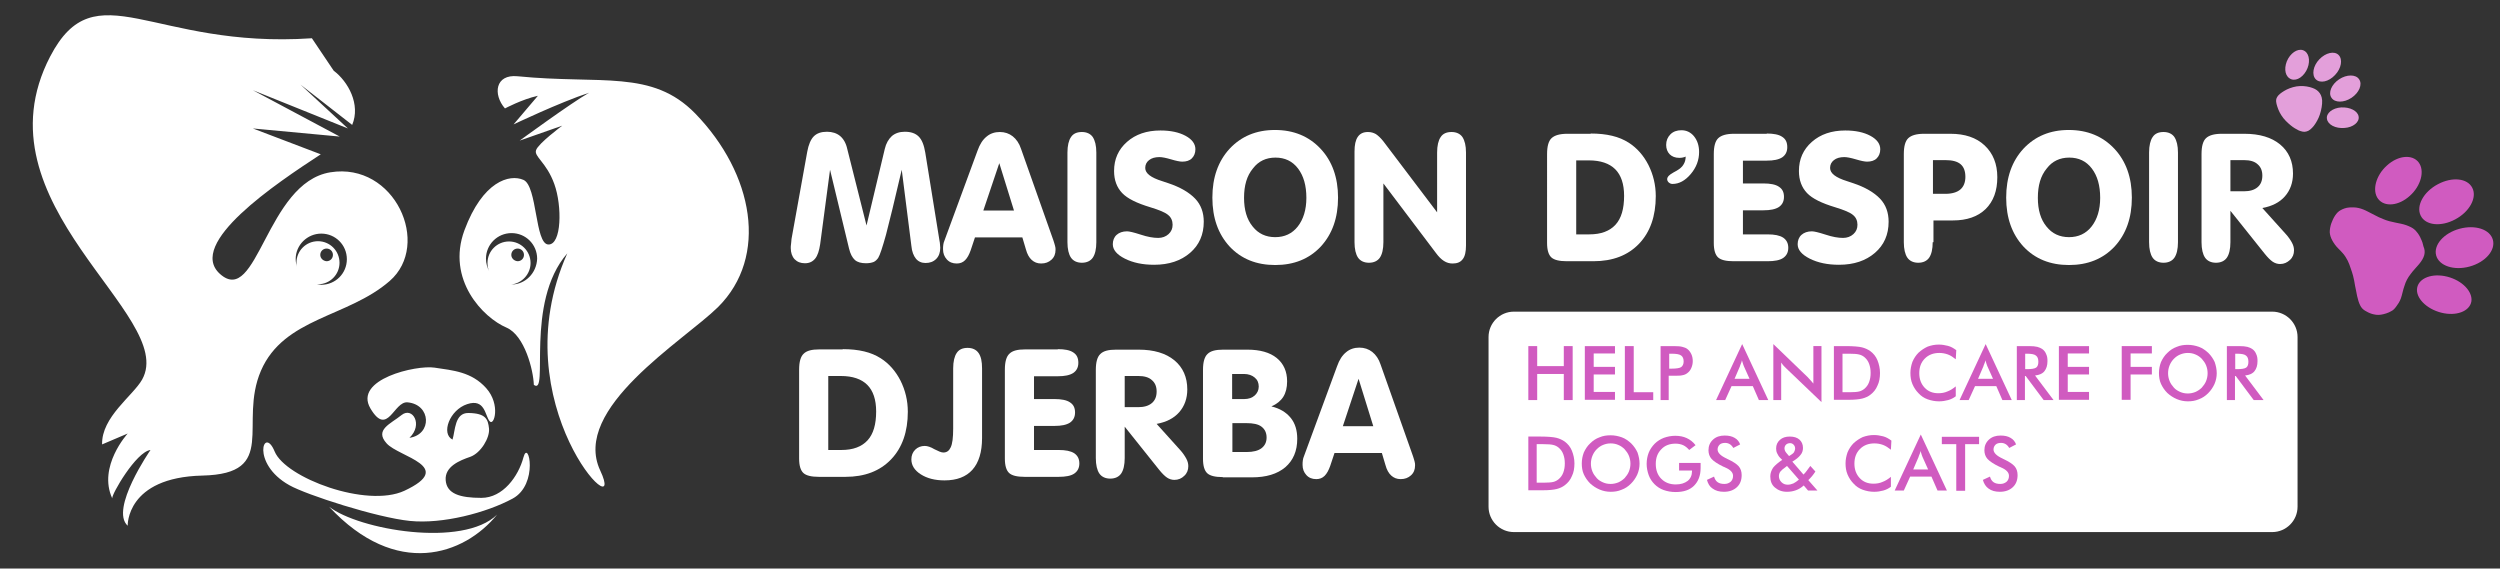 <?xml version="1.0" encoding="utf-8"?>
<!-- Generator: Adobe Illustrator 24.1.1, SVG Export Plug-In . SVG Version: 6.00 Build 0)  -->
<svg version="1.1" id="Layer_1" xmlns="http://www.w3.org/2000/svg" xmlns:xlink="http://www.w3.org/1999/xlink" x="0px" y="0px"
	 width="986.7px" height="224.4px" viewBox="0 0 986.7 224.4" style="enable-background:new 0 0 986.7 224.4;" xml:space="preserve"
	>
<rect x="0" y="0" width="986.7" height="224.4" fill="#333333" stroke="none"/>
<style type="text/css">
	.st0{fill:#FFFFFF;}
	.st1{fill-rule:evenodd;clip-rule:evenodd;fill:#E39FDA;}
	.st2{fill-rule:evenodd;clip-rule:evenodd;fill:#D05BC0;}
	.st3{fill:#D05BC0;}
</style>
<path class="st0" d="M896.8,210H597.5c-5.5,0-10-4.5-10-10v-67c0-5.5,4.5-10,10-10h299.3c5.5,0,10,4.5,10,10v67
	C906.8,205.5,902.3,210,896.8,210z"/>
<g>
	<path class="st1" d="M923,21.7c1.7,1.7,1.1,5.3-1.4,7.9c-2.5,2.7-5.9,3.4-7.6,1.7c-1.7-1.7-1.1-5.3,1.4-7.9
		C917.9,20.8,921.3,20,923,21.7L923,21.7z"/>
	<path class="st1" d="M931.1,31.3c1.4,2,0,5.3-3,7.3c-3,2-6.6,2-7.9,0c-1.4-2,0-5.3,3-7.3C926.2,29.3,929.8,29.3,931.1,31.3
		L931.1,31.3z"/>
	<path class="st1" d="M930.9,46c0.4,2.2-2.2,4.3-5.6,4.5c-3.5,0.3-6.6-1.3-6.9-3.6c-0.4-2.2,2.2-4.3,5.6-4.5
		C927.5,42.2,930.6,43.8,930.9,46L930.9,46z"/>
	<path class="st1" d="M909.7,20.2c1.9,1.3,2.2,4.8,0.5,7.8c-1.7,3-4.6,4.3-6.6,2.9c-2-1.3-2.2-4.8-0.5-7.8
		C904.8,20.2,907.7,18.8,909.7,20.2L909.7,20.2z"/>
	<path class="st1" d="M915,36.1c0.8,0.8,1.4,1.9,1.5,3.5c0.1,1.6-0.3,3.8-0.9,5.6c-0.6,1.8-1.5,3.3-2.4,4.5c-0.9,1.1-1.9,2-2.9,2.2
		c-1,0.3-1.9,0-3-0.4c-1-0.5-2.1-1.1-3.3-2.1s-2.6-2.3-3.6-3.9c-1-1.5-1.6-3.3-1.9-4.5c-0.3-1.3-0.2-2,0.3-2.8
		c0.5-0.8,1.4-1.5,2.7-2.3c1.3-0.8,3.1-1.5,4.9-1.8c1.9-0.3,3.8-0.1,5.3,0.3C913.2,34.8,914.2,35.3,915,36.1L915,36.1z"/>
</g>
<g>
	<path class="st2" d="M975.8,74.2c1.9,3.8-1.1,9.4-6.8,12.4c-5.6,3-11.7,2.4-13.6-1.5c-1.9-3.8,1.1-9.4,6.8-12.4
		C967.8,69.7,973.9,70.3,975.8,74.2L975.8,74.2z"/>
	<path class="st2" d="M983.9,94.7c1.1,4.1-3,8.8-9.2,10.5c-6.2,1.7-12.1-0.3-13.2-4.4c-1.1-4.1,3-8.8,9.2-10.5
		C976.9,88.6,982.8,90.5,983.9,94.7L983.9,94.7z"/>
	<path class="st2" d="M975.4,119c-0.7,3.9-6,5.9-11.9,4.4c-5.9-1.5-10.2-5.9-9.5-9.8c0.7-3.9,6-5.9,11.9-4.4
		C971.8,110.7,976,115.1,975.4,119L975.4,119z"/>
	<path class="st2" d="M954.6,64.1c2.5,3.3,0.9,9.3-3.5,13.2c-4.4,4-10,4.5-12.5,1.2c-2.5-3.3-0.9-9.3,3.5-13.2
		C946.5,61.3,952.1,60.8,954.6,64.1L954.6,64.1z"/>
	<path class="st2" d="M956.8,100.7c-0.3,1.1-1,2.3-2,3.5c-1,1.2-2.4,2.6-3.4,4c-1.1,1.4-1.9,2.9-2.4,4.6c-0.6,1.6-0.9,3.5-1.4,4.9
		c-0.5,1.4-1.2,2.4-1.8,3.2c-0.6,0.8-1.1,1.5-2.2,2c-1,0.6-2.6,1.1-3.9,1.3c-1.3,0.2-2.4,0-3.5-0.3c-1-0.3-2-0.8-2.8-1.3
		c-0.8-0.5-1.4-1.1-1.9-2.1c-0.5-1-0.9-2.3-1.2-3.7c-0.3-1.4-0.5-2.7-0.8-4c-0.2-1.4-0.5-2.8-0.8-4c-0.3-1.2-0.7-2.2-1-3.1
		c-0.3-0.9-0.6-1.8-1.1-2.8c-0.5-1-1.2-2.1-1.9-2.9c-0.7-0.8-1.2-1.3-2-2.1c-0.8-0.8-1.6-1.9-2.2-3c-0.6-1.1-0.9-2.1-1-3.2
		c0-1.1,0.2-2.3,0.6-3.5c0.4-1.1,0.9-2.2,1.5-3.1c0.6-0.9,1.3-1.7,2.3-2.2c0.9-0.5,2-0.9,3.2-1c1.2-0.1,2.5-0.1,3.8,0.2
		c1.3,0.3,2.5,0.8,3.8,1.5c1.3,0.7,2.8,1.4,4.1,2.1c1.4,0.6,2.7,1.2,4.2,1.6c1.5,0.4,3.2,0.7,4.6,1c1.5,0.3,2.8,0.8,3.8,1.3
		c1,0.5,1.8,1.1,2.4,1.9c0.7,0.8,1.3,1.8,1.7,2.8c0.5,1,0.8,2,1,3C957,98.4,957.1,99.5,956.8,100.7L956.8,100.7z"/>
</g>
<g>
	<path class="st0" d="M153.8,110.9c16.6-14.4,2-47-23.4-42.9c-25.4,4.1-28.8,53.4-43.6,40.1c-13.3-12,22.2-35.7,39.8-47.2L99.8,50.7
		l34.3,3.2L99.8,35.6l37.5,15.1l-18.7-17.3L139,49.3c3.4-8.1-1.6-17.1-7.3-21.4l-8.6-12.8c-63,4.3-85.4-27.2-103.3,7.2
		c-30.3,58.3,50.5,102.1,36.3,127.5c-3.6,6.4-16.1,14.8-15.8,25.6l10.1-4.3c0,0-11.9,13-6.1,25.6c-0.4-1.4,9.4-18.4,15.1-19.1
		c0,0-16.2,23.4-9,29.9c0,0-0.7-19.1,29.5-19.8c30.3-0.7,14.1-20.5,23.1-41.4C112.1,125.3,137.3,125.3,153.8,110.9 M126.8,92.2
		c5.6,0,10.1,4.5,10.1,10.1c0,5.6-4.5,10.1-10.1,10.1c-0.6,0-1.1-0.1-1.7-0.2c0.1,0,0.3,0,0.4,0c4.7,0,8.5-3.8,8.5-8.5
		c0-4.7-3.8-8.5-8.5-8.5c-4.7,0-8.5,3.8-8.5,8.5c0,0.6,0.1,1.1,0.2,1.6c-0.3-1-0.5-2-0.5-3.1C116.7,96.7,121.3,92.2,126.8,92.2
		 M126.4,100.6c0-1.4,1.1-2.5,2.5-2.5c1.4,0,2.5,1.1,2.5,2.5c0,1.4-1.1,2.5-2.5,2.5C127.5,103,126.4,101.9,126.4,100.6 M274.4,44.8
		c-17.1-17.5-37-11.4-70.1-14.7c-8.9-0.9-9.8,7.2-5,12.7c0,0,6.7-3.6,13-5l-9.6,11.3c0,0,18-8.6,29.8-12.5
		c-7.2,4.1-27.4,18.9-27.4,18.9l16.8-5.9c0,0-9.4,7-10.3,9.6c-1,2.6,4.1,4.8,7.2,13.5c3.1,8.6,2.9,24-2.4,23.8
		c-5.3-0.2-4.3-23.1-9.8-25.5c-5.5-2.4-16.1,0.5-23.3,19.9c-7.2,19.5,7.4,34.5,16.6,38.4c7.2,3.1,10.6,16.8,10.8,22.6
		c6.2,4.6-3.8-32.4,13.2-51.9c-26.7,59.8,24.5,110.2,13,85.7c-11.5-24.5,33-51.2,46.5-64.5C303.4,101.3,297.5,68.6,274.4,44.8
		 M201.8,112.3C201.8,112.3,201.7,112.3,201.8,112.3c4.2-0.5,7.6-4.1,7.6-8.5c0-4.7-3.8-8.5-8.5-8.5c-4.7,0-8.5,3.8-8.5,8.5
		c0,1.2,0.2,2.3,0.7,3.3c-0.8-1.5-1.3-3.2-1.3-5c0-5.6,4.5-10.1,10.1-10.1c5.6,0,10.1,4.5,10.1,10.1
		C211.8,107.8,207.3,112.3,201.8,112.3 M201.8,100.6c0-1.4,1.1-2.5,2.5-2.5c1.4,0,2.5,1.1,2.5,2.5c0,1.4-1.1,2.5-2.5,2.5
		C202.9,103,201.8,101.9,201.8,100.6 M202.3,196.8c-10.4,5.6-27.6,10.1-40.5,8.8c-13-1.3-40.9-10.3-47.6-14.1
		c-15.4-8.6-10.1-23.8-5.8-13.3c4.3,10.4,36.3,22.4,51.2,15.5c20.5-9.6-2.2-13.3-7-18.7c-4.9-5.4,1.6-7.7,5.9-11.2
		c4.3-3.4,8.6,3.8,3.1,9c9-1.3,8.6-13.1-0.7-14c-5.5-0.6-7.9,13.9-14.7,2.4c-6.8-11.5,18.1-17.2,25.3-16.1
		c7.2,1.1,14.6,1.6,20.4,8.1c5.8,6.5,3.1,15.3,1.3,13c-1.8-2.3-1.8-9-8.8-6.7c-7,2.3-10.4,11.7-5.8,14c1.1-3.5,0.8-10.6,6.3-10.5
		c6.9,0.1,7.7,2.5,8.1,6.1c0.4,3.6-3.2,9.7-7.4,11.2c-4.1,1.4-10.1,3.8-9.7,9.2c0.4,5.4,5.6,7,14.1,7c8.5,0,14.6-8.5,16.6-16
		S212.7,191.2,202.3,196.8 M196.2,203.1c-13,16-39.8,25.4-66.3-3.1C141.6,209.1,182.7,216.3,196.2,203.1"/>
</g>
<g>
	<g>
		<path class="st0" d="M312.4,94.3l6.2-34.4c0.5-2.8,1.4-4.9,2.6-6.1s2.9-1.8,5.2-1.8c2.1,0,3.9,0.6,5.2,1.7
			c1.3,1.1,2.3,2.8,2.8,5.1L342,89l7.2-30.2c0.5-2.2,1.5-3.9,2.8-5.1c1.3-1.1,3-1.7,5.1-1.7c2.4,0,4.2,0.6,5.5,1.9s2.1,3.4,2.6,6.4
			l5.6,34.7c0.1,0.5,0.2,1,0.2,1.5c0,0.5,0.1,0.9,0.1,1.3c0,1.8-0.5,3.3-1.6,4.4c-1.1,1.1-2.5,1.6-4.2,1.6c-1.6,0-2.9-0.6-3.8-1.7
			s-1.6-2.8-1.8-5.1L355.9,67c-2.8,12.1-4.9,20.6-6.2,25.6c-1.4,5-2.4,8.1-3.1,9.2c-0.5,0.7-1.1,1.3-1.8,1.6c-0.8,0.3-1.7,0.5-3,0.5
			c-1.9,0-3.4-0.4-4.4-1.3c-1-0.9-1.8-2.4-2.3-4.5L327.6,67l-3.9,29.4c-0.4,2.6-1,4.5-2,5.7c-1,1.2-2.3,1.8-4,1.8
			c-1.7,0-3-0.5-4.1-1.6c-1-1.1-1.5-2.6-1.5-4.4c0-0.4,0-1,0.1-1.5S312.3,95,312.4,94.3z"/>
		<path class="st0" d="M384.8,93.7l-1.7,5.1c-0.6,1.7-1.3,3-2.2,3.9c-0.9,0.9-2,1.3-3.3,1.3c-1.6,0-2.9-0.5-3.9-1.6
			c-1-1.1-1.5-2.4-1.5-4c0-0.6,0-1.2,0.1-1.8c0.1-0.6,0.2-1.1,0.4-1.5l13.1-35.6c0.9-2.6,2.1-4.4,3.6-5.6c1.4-1.2,3.2-1.8,5.2-1.8
			c2,0,3.7,0.6,5.1,1.7c1.4,1.1,2.6,2.8,3.3,5l12.8,36.2c0.3,0.8,0.4,1.4,0.6,2s0.2,1.1,0.2,1.6c0,1.6-0.5,2.9-1.6,3.9
			c-1.1,1-2.4,1.5-4.1,1.5c-1.5,0-2.7-0.5-3.7-1.4c-1-0.9-1.8-2.3-2.3-4.2l-1.4-4.7H384.8z M388.1,83.1h12.1l-5.8-18.7L388.1,83.1z"
			/>
		<path class="st0" d="M432.7,95.6c0,2.7-0.5,4.8-1.4,6.1c-0.9,1.3-2.4,2-4.3,2s-3.4-0.7-4.3-2c-0.9-1.3-1.4-3.4-1.4-6.1V60.2
			c0-2.7,0.5-4.8,1.4-6.1c0.9-1.4,2.4-2,4.3-2s3.4,0.7,4.3,2c0.9,1.4,1.4,3.4,1.4,6.1V95.6z"/>
		<path class="st0" d="M475.1,87.5c0,5.1-1.8,9.2-5.4,12.3c-3.6,3.1-8.3,4.7-14.2,4.7c-4.5,0-8.3-0.8-11.5-2.4
			c-3.2-1.6-4.8-3.5-4.8-5.7c0-1.5,0.5-2.8,1.5-3.7c1-0.9,2.4-1.4,4.1-1.4c0.9,0,2.6,0.4,5.4,1.3c2.7,0.9,5,1.3,6.9,1.3
			c1.6,0,3-0.5,4.1-1.5c1.1-1,1.6-2.2,1.6-3.7c0-1.6-0.6-2.9-1.7-3.8c-1.1-1-3.5-2-7.1-3.1c-5.3-1.6-9-3.4-11.1-5.6
			c-2.1-2.2-3.2-5.1-3.2-8.7c0-4.7,1.7-8.5,5.1-11.5c3.4-3,7.8-4.5,13.2-4.5c4,0,7.3,0.7,9.9,2.1c2.6,1.4,3.9,3.2,3.9,5.3
			c0,1.5-0.5,2.7-1.4,3.6c-0.9,0.9-2.2,1.3-3.8,1.3c-0.9,0-2.4-0.3-4.4-0.9c-2-0.6-3.6-0.9-4.6-0.9c-1.7,0-3.1,0.4-4.1,1.2
			c-1,0.8-1.5,1.8-1.5,3.1c0,2.1,2.2,3.8,6.7,5.2c1,0.3,1.8,0.6,2.4,0.8c4.8,1.6,8.3,3.7,10.6,6.1C474,80.8,475.1,83.9,475.1,87.5z"
			/>
		<path class="st0" d="M478.5,78c0-8,2.3-14.4,6.8-19.3c4.6-4.9,10.5-7.4,17.9-7.4c7.4,0,13.4,2.5,18,7.4c4.6,4.9,6.9,11.4,6.9,19.3
			c0,8-2.3,14.4-6.8,19.3c-4.6,4.9-10.6,7.3-18,7.3s-13.4-2.4-18-7.3C480.8,92.4,478.5,86,478.5,78z M491,78.1
			c0,4.7,1.1,8.5,3.4,11.3c2.2,2.8,5.2,4.2,8.9,4.2s6.7-1.4,8.9-4.2c2.2-2.8,3.4-6.6,3.4-11.3c0-4.9-1.1-8.7-3.3-11.6
			c-2.2-2.9-5.2-4.3-8.9-4.3s-6.7,1.4-8.9,4.3C492.1,69.4,491,73.2,491,78.1z"/>
		<path class="st0" d="M546,95.6c0,2.7-0.5,4.8-1.4,6.1c-0.9,1.3-2.4,2-4.3,2c-1.9,0-3.4-0.7-4.3-2c-0.9-1.3-1.4-3.4-1.4-6.1V59.8
			c0-2.6,0.4-4.5,1.3-5.8c0.9-1.3,2.2-1.9,4-1.9c1.2,0,2.2,0.3,3.1,0.8c0.9,0.6,1.9,1.5,3,2.9l21.2,28V60.2c0-2.7,0.5-4.8,1.4-6.1
			c0.9-1.4,2.4-2,4.3-2c1.9,0,3.4,0.7,4.3,2c0.9,1.4,1.4,3.4,1.4,6.1v36.7c0,2.4-0.4,4.3-1.3,5.4c-0.9,1.2-2.2,1.7-4,1.7
			c-1.2,0-2.3-0.3-3.4-1s-2.1-1.7-3.2-3.2L546,72.4V95.6z"/>
		<path class="st0" d="M627.8,52.7c3.2,0,6,0.3,8.5,0.9c2.5,0.6,4.6,1.5,6.5,2.7c3.3,2.1,5.9,5.1,7.8,8.8c1.9,3.8,2.9,7.9,2.9,12.3
			c0,7.9-2.2,14.2-6.6,18.8c-4.4,4.6-10.4,6.9-18,6.9h-10.5c-3,0-5-0.5-6.1-1.5s-1.7-2.9-1.7-5.7V60.8c0-3.1,0.6-5.2,1.8-6.3
			s3.2-1.7,6.2-1.7H627.8z M622.1,92.5h5.2c4.6,0,8-1.3,10.3-3.8c2.3-2.5,3.4-6.3,3.4-11.4c0-4.7-1.2-8.2-3.5-10.5
			c-2.3-2.3-5.8-3.5-10.4-3.5h-5V92.5z"/>
		<path class="st0" d="M665.3,61.8c-0.4,0.2-0.8,0.3-1.3,0.4c-0.4,0.1-0.8,0.1-1.3,0.1c-1.5,0-2.8-0.5-3.7-1.4
			c-0.9-0.9-1.4-2.2-1.4-3.7c0-1.7,0.6-3.1,1.7-4.2c1.1-1.1,2.6-1.6,4.3-1.6c2,0,3.7,0.8,5,2.4c1.3,1.6,2,3.7,2,6.2
			c0,3.2-1.1,6.1-3.3,8.7s-4.6,3.9-7.2,3.9c-0.6,0-1-0.2-1.5-0.6c-0.4-0.4-0.6-0.8-0.6-1.3c0-0.9,0.9-1.8,2.6-2.7
			c0.5-0.3,0.9-0.5,1.1-0.6c1.2-0.7,2.2-1.5,2.7-2.4C665,64.1,665.3,63,665.3,61.8z"/>
		<path class="st0" d="M697.3,52.7c2.7,0,4.8,0.4,6.1,1.3c1.4,0.9,2,2.2,2,4.1c0,1.8-0.7,3.1-2,4c-1.4,0.9-3.4,1.3-6.1,1.3h-9.4v9
			h8.1c2.7,0,4.8,0.4,6.1,1.3c1.4,0.9,2,2.2,2,4s-0.7,3.1-2,4c-1.4,0.9-3.4,1.3-6.1,1.3h-8.1v9.5h9.7c2.8,0,4.8,0.4,6.2,1.3
			c1.3,0.9,2,2.2,2,4c0,1.8-0.7,3.1-2,4c-1.3,0.9-3.4,1.3-6.2,1.3h-13.4c-3,0-5-0.5-6.1-1.5s-1.7-2.9-1.7-5.7V60.8
			c0-3.1,0.6-5.2,1.8-6.3s3.2-1.7,6.2-1.7H697.3z"/>
		<path class="st0" d="M745.4,87.5c0,5.1-1.8,9.2-5.4,12.3c-3.6,3.1-8.3,4.7-14.2,4.7c-4.5,0-8.3-0.8-11.5-2.4s-4.8-3.5-4.8-5.7
			c0-1.5,0.5-2.8,1.5-3.7c1-0.9,2.4-1.4,4.1-1.4c0.9,0,2.6,0.4,5.4,1.3c2.7,0.9,5,1.3,6.9,1.3c1.6,0,3-0.5,4.1-1.5
			c1.1-1,1.6-2.2,1.6-3.7c0-1.6-0.6-2.9-1.7-3.8c-1.1-1-3.5-2-7.1-3.1c-5.3-1.6-9-3.4-11.1-5.6c-2.1-2.2-3.2-5.1-3.2-8.7
			c0-4.7,1.7-8.5,5.1-11.5s7.8-4.5,13.2-4.5c4,0,7.3,0.7,9.9,2.1c2.6,1.4,3.9,3.2,3.9,5.3c0,1.5-0.5,2.7-1.4,3.6
			c-0.9,0.9-2.2,1.3-3.8,1.3c-0.9,0-2.4-0.3-4.4-0.9s-3.6-0.9-4.6-0.9c-1.7,0-3.1,0.4-4.1,1.2c-1,0.8-1.5,1.8-1.5,3.1
			c0,2.1,2.2,3.8,6.7,5.2c1,0.3,1.8,0.6,2.4,0.8c4.8,1.6,8.3,3.7,10.6,6.1C744.3,80.8,745.4,83.9,745.4,87.5z"/>
		<path class="st0" d="M762.8,95.6c0,2.7-0.5,4.8-1.4,6.1c-0.9,1.3-2.4,2-4.3,2c-1.9,0-3.4-0.7-4.3-2c-0.9-1.3-1.4-3.4-1.4-6.1V60.8
			c0-3.1,0.6-5.2,1.8-6.3s3.2-1.7,6.2-1.7h10.4c5.7,0,10.2,1.5,13.5,4.6c3.3,3.1,5,7.3,5,12.5c0,5.4-1.5,9.5-4.6,12.6
			c-3.1,3-7.4,4.5-12.9,4.5h-7.7V95.6z M762.8,76.5h5c2.6,0,4.6-0.6,5.9-1.7c1.3-1.1,2-2.8,2-5c0-2.2-0.6-3.9-1.9-5
			c-1.3-1.1-3.3-1.6-5.9-1.6h-5V76.5z"/>
		<path class="st0" d="M791.8,78c0-8,2.3-14.4,6.8-19.3c4.6-4.9,10.5-7.4,17.9-7.4c7.4,0,13.4,2.5,18,7.4c4.6,4.9,6.9,11.4,6.9,19.3
			c0,8-2.3,14.4-6.8,19.3c-4.6,4.9-10.6,7.3-18,7.3s-13.4-2.4-18-7.3C794.1,92.4,791.8,86,791.8,78z M804.3,78.1
			c0,4.7,1.1,8.5,3.4,11.3c2.2,2.8,5.2,4.2,8.9,4.2s6.7-1.4,8.9-4.2c2.2-2.8,3.4-6.6,3.4-11.3c0-4.9-1.1-8.7-3.3-11.6
			c-2.2-2.9-5.2-4.3-8.9-4.3s-6.7,1.4-8.9,4.3C805.4,69.4,804.3,73.2,804.3,78.1z"/>
		<path class="st0" d="M859.6,95.6c0,2.7-0.5,4.8-1.4,6.1c-0.9,1.3-2.4,2-4.3,2c-1.9,0-3.4-0.7-4.3-2c-0.9-1.3-1.4-3.4-1.4-6.1V60.2
			c0-2.7,0.5-4.8,1.4-6.1c0.9-1.4,2.4-2,4.3-2c1.9,0,3.4,0.7,4.3,2c0.9,1.4,1.4,3.4,1.4,6.1V95.6z"/>
		<path class="st0" d="M880.3,83.2v12.4c0,2.7-0.5,4.8-1.4,6.1c-0.9,1.3-2.4,2-4.3,2c-1.9,0-3.4-0.7-4.3-2c-0.9-1.3-1.4-3.4-1.4-6.1
			V60.8c0-3.1,0.6-5.2,1.8-6.3s3.2-1.7,6.2-1.7h8.9c6,0,10.7,1.4,14.1,4.2c3.4,2.8,5.1,6.7,5.1,11.5c0,3.6-1.1,6.6-3.2,9
			c-2.1,2.4-5.1,3.9-8.9,4.6l9.1,10.1c1.2,1.3,2,2.5,2.6,3.6c0.6,1.1,0.8,2.1,0.8,3c0,1.5-0.5,2.8-1.6,3.8s-2.3,1.6-3.9,1.6
			c-1,0-2-0.3-2.9-0.9c-0.9-0.6-2-1.7-3.2-3.2L880.3,83.2z M880.3,75.5h5.3c2.3,0,4.1-0.5,5.4-1.6c1.3-1.1,1.9-2.6,1.9-4.6
			c0-1.9-0.6-3.4-1.9-4.5c-1.2-1.1-3-1.6-5.3-1.6h-5.4V75.5z"/>
		<path class="st0" d="M332.6,137.8c3.2,0,6,0.3,8.5,0.9c2.5,0.6,4.6,1.5,6.5,2.7c3.3,2.1,5.9,5.1,7.8,8.8c1.9,3.8,2.9,7.9,2.9,12.3
			c0,7.9-2.2,14.2-6.6,18.8c-4.4,4.6-10.4,6.9-18,6.9h-10.5c-3,0-5-0.5-6.1-1.5c-1.1-1-1.7-2.9-1.7-5.7v-35.1c0-3.1,0.6-5.2,1.8-6.3
			c1.2-1.2,3.2-1.7,6.2-1.7H332.6z M326.9,177.6h5.2c4.6,0,8-1.3,10.3-3.8c2.3-2.5,3.4-6.3,3.4-11.4c0-4.7-1.2-8.2-3.5-10.5
			c-2.3-2.3-5.8-3.5-10.4-3.5h-5V177.6z"/>
		<path class="st0" d="M376.2,169.2v-23.8c0-2.7,0.5-4.8,1.4-6.1c0.9-1.4,2.4-2,4.3-2c1.9,0,3.4,0.7,4.3,2c1,1.4,1.4,3.4,1.4,6.1
			v27.5c0,5.5-1.3,9.7-3.8,12.5c-2.5,2.8-6.2,4.2-11,4.2c-3.8,0-6.9-0.8-9.4-2.4c-2.5-1.6-3.7-3.6-3.7-5.9c0-1.5,0.5-2.8,1.5-3.8
			c1-1,2.3-1.5,3.8-1.5c1,0,2.3,0.4,3.8,1.3c1.6,0.8,2.7,1.3,3.5,1.3c1.4,0,2.3-0.7,2.9-2C375.9,175.2,376.2,172.7,376.2,169.2z"/>
		<path class="st0" d="M417.5,137.8c2.7,0,4.8,0.4,6.1,1.3c1.4,0.9,2,2.2,2,4.1c0,1.8-0.7,3.1-2,4c-1.4,0.9-3.4,1.3-6.1,1.3h-9.4v9
			h8.1c2.7,0,4.8,0.4,6.1,1.3c1.4,0.9,2,2.2,2,4c0,1.8-0.7,3.1-2,4c-1.4,0.9-3.4,1.3-6.1,1.3h-8.1v9.5h9.7c2.8,0,4.8,0.4,6.2,1.3
			c1.3,0.9,2,2.2,2,4c0,1.8-0.7,3.1-2,4c-1.3,0.9-3.4,1.3-6.2,1.3h-13.4c-3,0-5-0.5-6.1-1.5c-1.1-1-1.7-2.9-1.7-5.7v-35.1
			c0-3.1,0.6-5.2,1.8-6.3c1.2-1.2,3.2-1.7,6.2-1.7H417.5z"/>
		<path class="st0" d="M443.9,168.4v12.4c0,2.7-0.5,4.8-1.4,6.1c-0.9,1.3-2.4,2-4.3,2c-1.9,0-3.4-0.7-4.3-2
			c-0.9-1.3-1.4-3.4-1.4-6.1v-34.8c0-3.1,0.6-5.2,1.8-6.3c1.2-1.2,3.2-1.7,6.2-1.7h8.9c6,0,10.7,1.4,14.1,4.2
			c3.4,2.8,5.1,6.7,5.1,11.5c0,3.6-1.1,6.6-3.2,9c-2.1,2.4-5.1,3.9-8.9,4.6l9.1,10.1c1.2,1.3,2,2.5,2.6,3.6s0.8,2.1,0.8,3
			c0,1.5-0.5,2.8-1.6,3.8c-1,1-2.3,1.6-3.9,1.6c-1,0-2-0.3-2.9-0.9c-0.9-0.6-2-1.7-3.2-3.2L443.9,168.4z M443.9,160.7h5.3
			c2.3,0,4.1-0.5,5.4-1.6c1.3-1.1,1.9-2.6,1.9-4.6c0-1.9-0.6-3.4-1.9-4.5c-1.2-1.1-3-1.6-5.3-1.6h-5.4V160.7z"/>
		<path class="st0" d="M482.6,188.3c-3,0-5-0.5-6.1-1.5c-1.1-1-1.7-2.9-1.7-5.7v-35.1c0-3.1,0.6-5.2,1.8-6.3
			c1.2-1.2,3.2-1.7,6.2-1.7h9.5c5,0,8.9,1.1,11.6,3.3c2.7,2.2,4.1,5.3,4.1,9.2c0,2.5-0.5,4.5-1.5,6.1c-1,1.6-2.6,2.9-4.7,3.8
			c3.3,0.8,5.8,2.3,7.6,4.5c1.8,2.2,2.6,5,2.6,8.3c0,4.8-1.6,8.5-4.7,11.2c-3.2,2.7-7.6,4-13.2,4H482.6z M486.3,157.5h4.8
			c1.7,0,3.1-0.5,4.1-1.4c1-0.9,1.6-2.1,1.6-3.5c0-1.5-0.5-2.7-1.6-3.6c-1.1-0.9-2.5-1.4-4.2-1.4h-4.7V157.5z M486.3,178.4h5.8
			c2.5,0,4.5-0.5,5.8-1.5s2-2.4,2-4.2c0-1.9-0.7-3.3-2-4.3s-3.3-1.4-6-1.4h-5.5V178.4z"/>
		<path class="st0" d="M526.7,178.8l-1.7,5.1c-0.6,1.7-1.3,3-2.2,3.9c-0.9,0.9-2,1.3-3.3,1.3c-1.6,0-2.9-0.5-3.9-1.6s-1.5-2.4-1.5-4
			c0-0.6,0-1.2,0.1-1.8c0.1-0.6,0.2-1.1,0.4-1.5l13.1-35.6c0.9-2.6,2.1-4.4,3.6-5.6c1.4-1.2,3.2-1.8,5.2-1.8c2,0,3.7,0.6,5.1,1.7
			c1.4,1.1,2.6,2.8,3.3,5l12.8,36.2c0.3,0.8,0.4,1.4,0.6,2s0.2,1.1,0.2,1.6c0,1.6-0.5,2.9-1.6,3.9c-1.1,1-2.4,1.5-4.1,1.5
			c-1.5,0-2.7-0.5-3.7-1.4s-1.8-2.3-2.3-4.2l-1.4-4.7H526.7z M530,168.2H542l-5.8-18.7L530,168.2z"/>
	</g>
</g>
<g>
	<path class="st3" d="M603.2,157.9v-21.3h3.5v7.9h10.5v-7.9h3.5v21.3h-3.5v-10.3h-10.5v10.3H603.2z"/>
	<path class="st3" d="M625.5,157.9v-21.3h11.9v2.9h-8.4v5.3h8.4v3h-8.4v6.9h8.4v3.1H625.5z"/>
	<path class="st3" d="M641.3,157.9v-21.3h3.5v18.2h7.7v3.1H641.3z"/>
	<path class="st3" d="M658.6,148.3v9.6h-3.2v-21.3h5.2c1.6,0,2.7,0.1,3.4,0.3c0.7,0.2,1.4,0.4,1.9,0.8c0.7,0.5,1.2,1.2,1.6,2
		s0.6,1.8,0.6,2.8c0,1-0.2,1.9-0.6,2.8c-0.4,0.9-0.9,1.5-1.6,2c-0.5,0.4-1.2,0.7-1.9,0.8c-0.7,0.2-1.9,0.2-3.4,0.2h-0.7H658.6z
		 M658.8,145.5h0.9c1.9,0,3.2-0.2,3.8-0.6c0.6-0.4,1-1.2,1-2.2c0-1.1-0.3-1.9-1-2.4c-0.7-0.5-1.9-0.7-3.8-0.7h-0.9V145.5z"/>
	<path class="st3" d="M694.2,157.9l-2.4-5.5h-8.4l-2.5,5.5h-3.6l10.3-22.1l10.3,22.1H694.2z M684.6,149.5h5.9l-2.2-4.9
		c-0.1-0.3-0.3-0.7-0.4-1.1c-0.1-0.4-0.3-0.9-0.4-1.3c-0.1,0.5-0.2,0.9-0.4,1.3s-0.3,0.8-0.4,1.1L684.6,149.5z"/>
	<path class="st3" d="M699.9,157.9v-22.1l13.5,13c0.4,0.4,0.7,0.8,1.1,1.2s0.8,0.9,1.2,1.4v-14.8h3.2v22.1l-13.8-13.2
		c-0.4-0.4-0.7-0.7-1.1-1.1c-0.3-0.4-0.7-0.8-1-1.3v14.8H699.9z"/>
	<path class="st3" d="M723.8,157.9v-21.3h4.7c3,0,5.2,0.2,6.4,0.5c1.2,0.3,2.3,0.8,3.3,1.5c1.2,0.9,2.2,2.1,2.8,3.6
		c0.6,1.5,1,3.2,1,5c0,1.9-0.3,3.6-1,5c-0.6,1.5-1.6,2.7-2.8,3.6c-0.9,0.7-2,1.2-3.2,1.5s-3,0.5-5.5,0.5h-0.9H723.8z M727.3,154.8
		h2.9c1.6,0,2.8-0.1,3.6-0.3s1.5-0.6,2.1-1.1c0.8-0.7,1.4-1.5,1.8-2.6s0.6-2.2,0.6-3.6c0-1.4-0.2-2.5-0.6-3.6s-1-1.9-1.8-2.6
		c-0.6-0.5-1.3-0.9-2.2-1.1c-0.8-0.2-2.1-0.3-3.9-0.3h-1.3h-1.3V154.8z"/>
	<path class="st3" d="M771.9,141.8c-1-0.8-2-1.5-3.1-1.9c-1.1-0.4-2.2-0.6-3.4-0.6c-2.3,0-4.2,0.7-5.7,2.2c-1.5,1.5-2.2,3.4-2.2,5.8
		c0,2.3,0.7,4.2,2.1,5.7c1.4,1.5,3.2,2.2,5.4,2.2c1.3,0,2.5-0.2,3.6-0.7c1.1-0.4,2.2-1.1,3.3-2v3.9c-0.9,0.7-1.9,1.2-3,1.5
		c-1.1,0.3-2.3,0.5-3.6,0.5c-1.6,0-3.1-0.3-4.5-0.8c-1.4-0.5-2.6-1.3-3.6-2.4c-1-1-1.8-2.2-2.4-3.6c-0.6-1.4-0.8-2.9-0.8-4.4
		s0.3-3,0.8-4.4c0.6-1.4,1.4-2.6,2.4-3.6c1.1-1,2.3-1.8,3.6-2.4c1.4-0.5,2.8-0.8,4.4-0.8c1.3,0,2.4,0.2,3.6,0.5s2.2,0.9,3.3,1.7
		L771.9,141.8z"/>
	<path class="st3" d="M790.3,157.9l-2.4-5.5h-8.4l-2.5,5.5h-3.6l10.3-22.1l10.3,22.1H790.3z M780.7,149.5h5.9l-2.2-4.9
		c-0.1-0.3-0.3-0.7-0.4-1.1c-0.1-0.4-0.3-0.9-0.4-1.3c-0.1,0.5-0.2,0.9-0.4,1.3s-0.3,0.8-0.4,1.1L780.7,149.5z"/>
	<path class="st3" d="M799.2,148.4v9.5h-3.2v-21.3h4.8c1.4,0,2.5,0.1,3.3,0.3c0.8,0.2,1.4,0.5,2,0.9c0.7,0.5,1.2,1.2,1.5,2
		c0.4,0.8,0.5,1.7,0.5,2.7c0,1.7-0.4,3-1.2,4c-0.8,1-2,1.5-3.7,1.7l7.3,9.7h-3.9l-7.1-9.5H799.2z M799.4,145.7h0.6
		c1.8,0,3-0.2,3.6-0.6c0.6-0.4,0.9-1.2,0.9-2.3c0-1.2-0.3-2-1-2.5c-0.6-0.5-1.8-0.7-3.6-0.7h-0.6V145.7z"/>
	<path class="st3" d="M812.6,157.9v-21.3h11.9v2.9h-8.4v5.3h8.4v3h-8.4v6.9h8.4v3.1H812.6z"/>
	<path class="st3" d="M837.4,157.9v-21.3h11.9v2.9h-8.4v5.3h8.4v3h-8.4v10H837.4z"/>
	<path class="st3" d="M874.9,147.3c0,1.5-0.3,2.9-0.9,4.3c-0.6,1.3-1.4,2.5-2.5,3.6c-1.1,1.1-2.3,1.9-3.7,2.4
		c-1.4,0.6-2.8,0.8-4.3,0.8c-1.5,0-3-0.3-4.4-0.9c-1.4-0.6-2.6-1.4-3.7-2.4c-1.1-1.1-1.9-2.3-2.5-3.6c-0.6-1.3-0.8-2.8-0.8-4.3
		c0-1.5,0.3-3,0.8-4.3c0.6-1.3,1.4-2.6,2.5-3.6c1.1-1.1,2.3-1.9,3.7-2.4c1.4-0.6,2.8-0.8,4.4-0.8c1.5,0,3,0.3,4.4,0.8
		s2.6,1.4,3.7,2.4c1.1,1.1,1.9,2.3,2.5,3.6C874.6,144.4,874.9,145.8,874.9,147.3z M871.3,147.3c0-1.1-0.2-2.1-0.6-3.1
		c-0.4-1-1-1.8-1.7-2.6c-0.7-0.7-1.5-1.3-2.5-1.7c-0.9-0.4-1.9-0.6-3-0.6s-2,0.2-3,0.6s-1.8,1-2.5,1.7c-0.7,0.7-1.3,1.6-1.7,2.6
		c-0.4,1-0.6,2-0.6,3.1c0,1.1,0.2,2.1,0.6,3.1s1,1.8,1.7,2.6c0.7,0.8,1.6,1.3,2.5,1.7c0.9,0.4,1.9,0.6,3,0.6c1,0,2-0.2,3-0.6
		c0.9-0.4,1.8-1,2.5-1.7c0.7-0.8,1.3-1.6,1.7-2.6C871.1,149.4,871.3,148.4,871.3,147.3z"/>
	<path class="st3" d="M882.1,148.4v9.5h-3.2v-21.3h4.8c1.4,0,2.5,0.1,3.3,0.3c0.8,0.2,1.4,0.5,2,0.9c0.7,0.5,1.2,1.2,1.5,2
		c0.4,0.8,0.5,1.7,0.5,2.7c0,1.7-0.4,3-1.2,4c-0.8,1-2,1.5-3.7,1.7l7.3,9.7h-3.9l-7.1-9.5H882.1z M882.3,145.7h0.6
		c1.8,0,3-0.2,3.6-0.6c0.6-0.4,0.9-1.2,0.9-2.3c0-1.2-0.3-2-1-2.5c-0.6-0.5-1.8-0.7-3.6-0.7h-0.6V145.7z"/>
	<path class="st3" d="M603.2,193.6v-21.3h4.7c3,0,5.2,0.2,6.4,0.5c1.2,0.3,2.3,0.8,3.3,1.5c1.2,0.9,2.2,2.1,2.8,3.6
		c0.6,1.5,1,3.2,1,5c0,1.9-0.3,3.6-1,5c-0.6,1.5-1.6,2.7-2.8,3.6c-0.9,0.7-2,1.2-3.2,1.5s-3,0.5-5.5,0.5h-0.9H603.2z M606.6,190.5
		h2.9c1.6,0,2.8-0.1,3.6-0.3s1.5-0.6,2.1-1.1c0.8-0.7,1.4-1.5,1.8-2.6s0.6-2.2,0.6-3.6c0-1.4-0.2-2.5-0.6-3.6s-1-1.9-1.8-2.6
		c-0.6-0.5-1.3-0.9-2.2-1.1c-0.8-0.2-2.1-0.3-3.9-0.3h-1.3h-1.3V190.5z"/>
	<path class="st3" d="M647.1,183c0,1.5-0.3,2.9-0.9,4.3c-0.6,1.3-1.4,2.5-2.5,3.6c-1.1,1.1-2.3,1.9-3.7,2.4
		c-1.4,0.6-2.8,0.8-4.3,0.8c-1.5,0-3-0.3-4.4-0.9c-1.4-0.6-2.6-1.4-3.7-2.4c-1.1-1.1-1.9-2.3-2.5-3.6c-0.6-1.3-0.8-2.8-0.8-4.3
		c0-1.5,0.3-3,0.8-4.3c0.6-1.3,1.4-2.6,2.5-3.6c1.1-1.1,2.3-1.9,3.7-2.4c1.4-0.6,2.8-0.8,4.4-0.8c1.5,0,3,0.3,4.4,0.8
		s2.6,1.4,3.7,2.4c1.1,1.1,1.9,2.3,2.5,3.6C646.8,180.1,647.1,181.5,647.1,183z M643.5,183c0-1.1-0.2-2.1-0.6-3.1
		c-0.4-1-1-1.8-1.7-2.6c-0.7-0.7-1.5-1.3-2.5-1.7c-0.9-0.4-1.9-0.6-3-0.6s-2,0.2-3,0.6s-1.8,1-2.5,1.7c-0.7,0.7-1.3,1.6-1.7,2.6
		c-0.4,1-0.6,2-0.6,3.1c0,1.1,0.2,2.1,0.6,3.1s1,1.8,1.7,2.6c0.7,0.8,1.6,1.3,2.5,1.7c0.9,0.4,1.9,0.6,3,0.6c1,0,2-0.2,3-0.6
		c0.9-0.4,1.8-1,2.5-1.7c0.7-0.8,1.3-1.6,1.7-2.6C643.3,185.1,643.5,184.1,643.5,183z"/>
	<path class="st3" d="M662.8,182.7h8.4c0,0.1,0,0.3,0,0.6c0,0.7,0,1.2,0,1.4c0,3-0.9,5.3-2.6,7c-1.7,1.7-4.1,2.5-7.3,2.5
		c-1.7,0-3.3-0.3-4.7-0.8c-1.4-0.5-2.6-1.3-3.6-2.3c-1-1-1.8-2.2-2.3-3.6c-0.5-1.4-0.8-2.9-0.8-4.4c0-1.6,0.3-3.1,0.8-4.4
		s1.4-2.6,2.4-3.6c1-1,2.3-1.8,3.6-2.3c1.4-0.5,2.9-0.8,4.5-0.8c1.7,0,3.2,0.3,4.5,0.9c1.3,0.6,2.5,1.5,3.5,2.8l-2.5,1.9
		c-0.7-0.8-1.5-1.5-2.4-1.9c-0.9-0.4-1.9-0.6-3-0.6c-2.3,0-4.2,0.7-5.6,2.2c-1.5,1.5-2.2,3.4-2.2,5.8c0,2.4,0.7,4.4,2.2,5.9
		c1.5,1.5,3.4,2.2,5.7,2.2c2,0,3.5-0.5,4.7-1.4c1.1-0.9,1.7-2.2,1.7-3.8v-0.3h-5.1V182.7z"/>
	<path class="st3" d="M673.7,189.4l2.8-1.3c0.3,1,0.7,1.7,1.4,2.2s1.6,0.7,2.7,0.7c1,0,1.8-0.3,2.5-0.9c0.6-0.6,0.9-1.3,0.9-2.3
		c0-1.3-1-2.4-3.1-3.3c-0.3-0.1-0.5-0.3-0.7-0.3c-2.3-1.1-3.9-2.2-4.7-3.1s-1.2-2.1-1.2-3.4c0-1.7,0.6-3.1,1.8-4.2
		c1.2-1.1,2.7-1.6,4.6-1.6c1.6,0,2.9,0.3,3.9,0.9c1.1,0.6,1.8,1.5,2.2,2.6l-2.7,1.4c-0.4-0.7-0.9-1.2-1.4-1.5
		c-0.5-0.3-1.1-0.5-1.8-0.5c-0.9,0-1.7,0.2-2.2,0.7c-0.5,0.5-0.8,1.1-0.8,1.9c0,1.3,1.2,2.5,3.6,3.6c0.2,0.1,0.3,0.2,0.4,0.2
		c2.1,1,3.5,1.9,4.3,2.8s1.2,2.1,1.2,3.5c0,2-0.6,3.6-1.9,4.8c-1.3,1.2-3,1.8-5.1,1.8c-1.8,0-3.3-0.4-4.5-1.3
		C674.8,192.1,674.1,190.9,673.7,189.4z"/>
	<path class="st3" d="M713.6,193.6l-1.7-2c-1,0.9-2,1.5-3.1,1.9c-1.1,0.4-2.2,0.6-3.5,0.6c-2,0-3.5-0.6-4.8-1.7s-1.8-2.6-1.8-4.4
		c0-1.2,0.4-2.3,1.1-3.4c0.8-1,2-2,3.6-3.1l-0.9-0.9c-0.5-0.5-0.8-1.1-1.1-1.7c-0.3-0.6-0.4-1.2-0.4-1.9c0-1.4,0.5-2.5,1.5-3.4
		s2.3-1.3,3.9-1.3c1.6,0,2.9,0.4,3.8,1.2s1.4,1.9,1.4,3.3c0,1-0.3,2-1,2.8c-0.7,0.9-1.7,1.7-3.2,2.6l4.4,5.1
		c0.4-0.4,0.9-0.9,1.3-1.5s0.9-1.2,1.4-1.9l2,2.2c-0.4,0.6-0.8,1.2-1.3,1.8c-0.5,0.6-1,1.1-1.5,1.6l3.6,4.1H713.6z M710,189.3
		l-4.7-5.4l-0.5,0.4c-1,0.7-1.7,1.3-2.1,1.8s-0.6,1.2-0.6,1.8c0,0.9,0.3,1.7,1,2.4s1.5,1,2.5,1c0.7,0,1.5-0.2,2.2-0.5
		C708.4,190.5,709.2,190,710,189.3z M706.1,180l0.8-0.5c0.5-0.3,1-0.7,1.2-1.1s0.4-0.9,0.4-1.4c0-0.6-0.2-1.1-0.6-1.5
		s-0.8-0.6-1.4-0.6c-0.6,0-1.2,0.2-1.6,0.6s-0.6,0.9-0.6,1.5c0,0.3,0.1,0.6,0.2,0.9c0.1,0.3,0.3,0.5,0.5,0.8L706.1,180z"/>
	<path class="st3" d="M746.3,177.5c-1-0.8-2-1.5-3.1-1.9c-1.1-0.4-2.2-0.6-3.4-0.6c-2.3,0-4.2,0.7-5.7,2.2c-1.5,1.5-2.2,3.4-2.2,5.8
		c0,2.3,0.7,4.2,2.1,5.7c1.4,1.5,3.2,2.2,5.4,2.2c1.3,0,2.5-0.2,3.6-0.7c1.1-0.4,2.2-1.1,3.3-2v3.9c-0.9,0.7-1.9,1.2-3,1.5
		c-1.1,0.3-2.3,0.5-3.6,0.5c-1.6,0-3.1-0.3-4.5-0.8c-1.4-0.5-2.6-1.3-3.6-2.4c-1-1-1.8-2.2-2.4-3.6c-0.6-1.4-0.8-2.9-0.8-4.4
		s0.3-3,0.8-4.4c0.6-1.4,1.4-2.6,2.4-3.6c1.1-1,2.3-1.8,3.6-2.4c1.4-0.5,2.8-0.8,4.4-0.8c1.3,0,2.4,0.2,3.6,0.5s2.2,0.9,3.3,1.7
		L746.3,177.5z"/>
	<path class="st3" d="M764.7,193.6l-2.4-5.5h-8.4l-2.5,5.5h-3.6l10.3-22.1l10.3,22.1H764.7z M755.1,185.3h5.9l-2.2-4.9
		c-0.1-0.3-0.3-0.7-0.4-1.1c-0.1-0.4-0.3-0.9-0.4-1.3c-0.1,0.5-0.2,0.9-0.4,1.3s-0.3,0.8-0.4,1.1L755.1,185.3z"/>
	<path class="st3" d="M775.6,175.3v18.4h-3.5v-18.4h-5.7v-2.9h14.7v2.9H775.6z"/>
	<path class="st3" d="M782.6,189.4l2.8-1.3c0.3,1,0.7,1.7,1.4,2.2s1.6,0.7,2.7,0.7c1,0,1.8-0.3,2.5-0.9c0.6-0.6,0.9-1.3,0.9-2.3
		c0-1.3-1-2.4-3.1-3.3c-0.3-0.1-0.5-0.3-0.7-0.3c-2.3-1.1-3.9-2.2-4.7-3.1s-1.2-2.1-1.2-3.4c0-1.7,0.6-3.1,1.8-4.2
		c1.2-1.1,2.7-1.6,4.6-1.6c1.6,0,2.9,0.3,3.9,0.9c1.1,0.6,1.8,1.5,2.2,2.6l-2.7,1.4c-0.4-0.7-0.9-1.2-1.4-1.5
		c-0.5-0.3-1.1-0.5-1.8-0.5c-0.9,0-1.7,0.2-2.2,0.7c-0.5,0.5-0.8,1.1-0.8,1.9c0,1.3,1.2,2.5,3.6,3.6c0.2,0.1,0.3,0.2,0.4,0.2
		c2.1,1,3.5,1.9,4.3,2.8s1.2,2.1,1.2,3.5c0,2-0.6,3.6-1.9,4.8c-1.3,1.2-3,1.8-5.1,1.8c-1.8,0-3.3-0.4-4.5-1.3
		C783.8,192.1,783,190.9,782.6,189.4z"/>
</g>
<g>
</g>
<g>
</g>
<g>
</g>
<g>
</g>
<g>
</g>
<g>
</g>
<g>
</g>
<g>
</g>
<g>
</g>
<g>
</g>
<g>
</g>
<g>
</g>
<g>
</g>
<g>
</g>
<g>
</g>
</svg>
